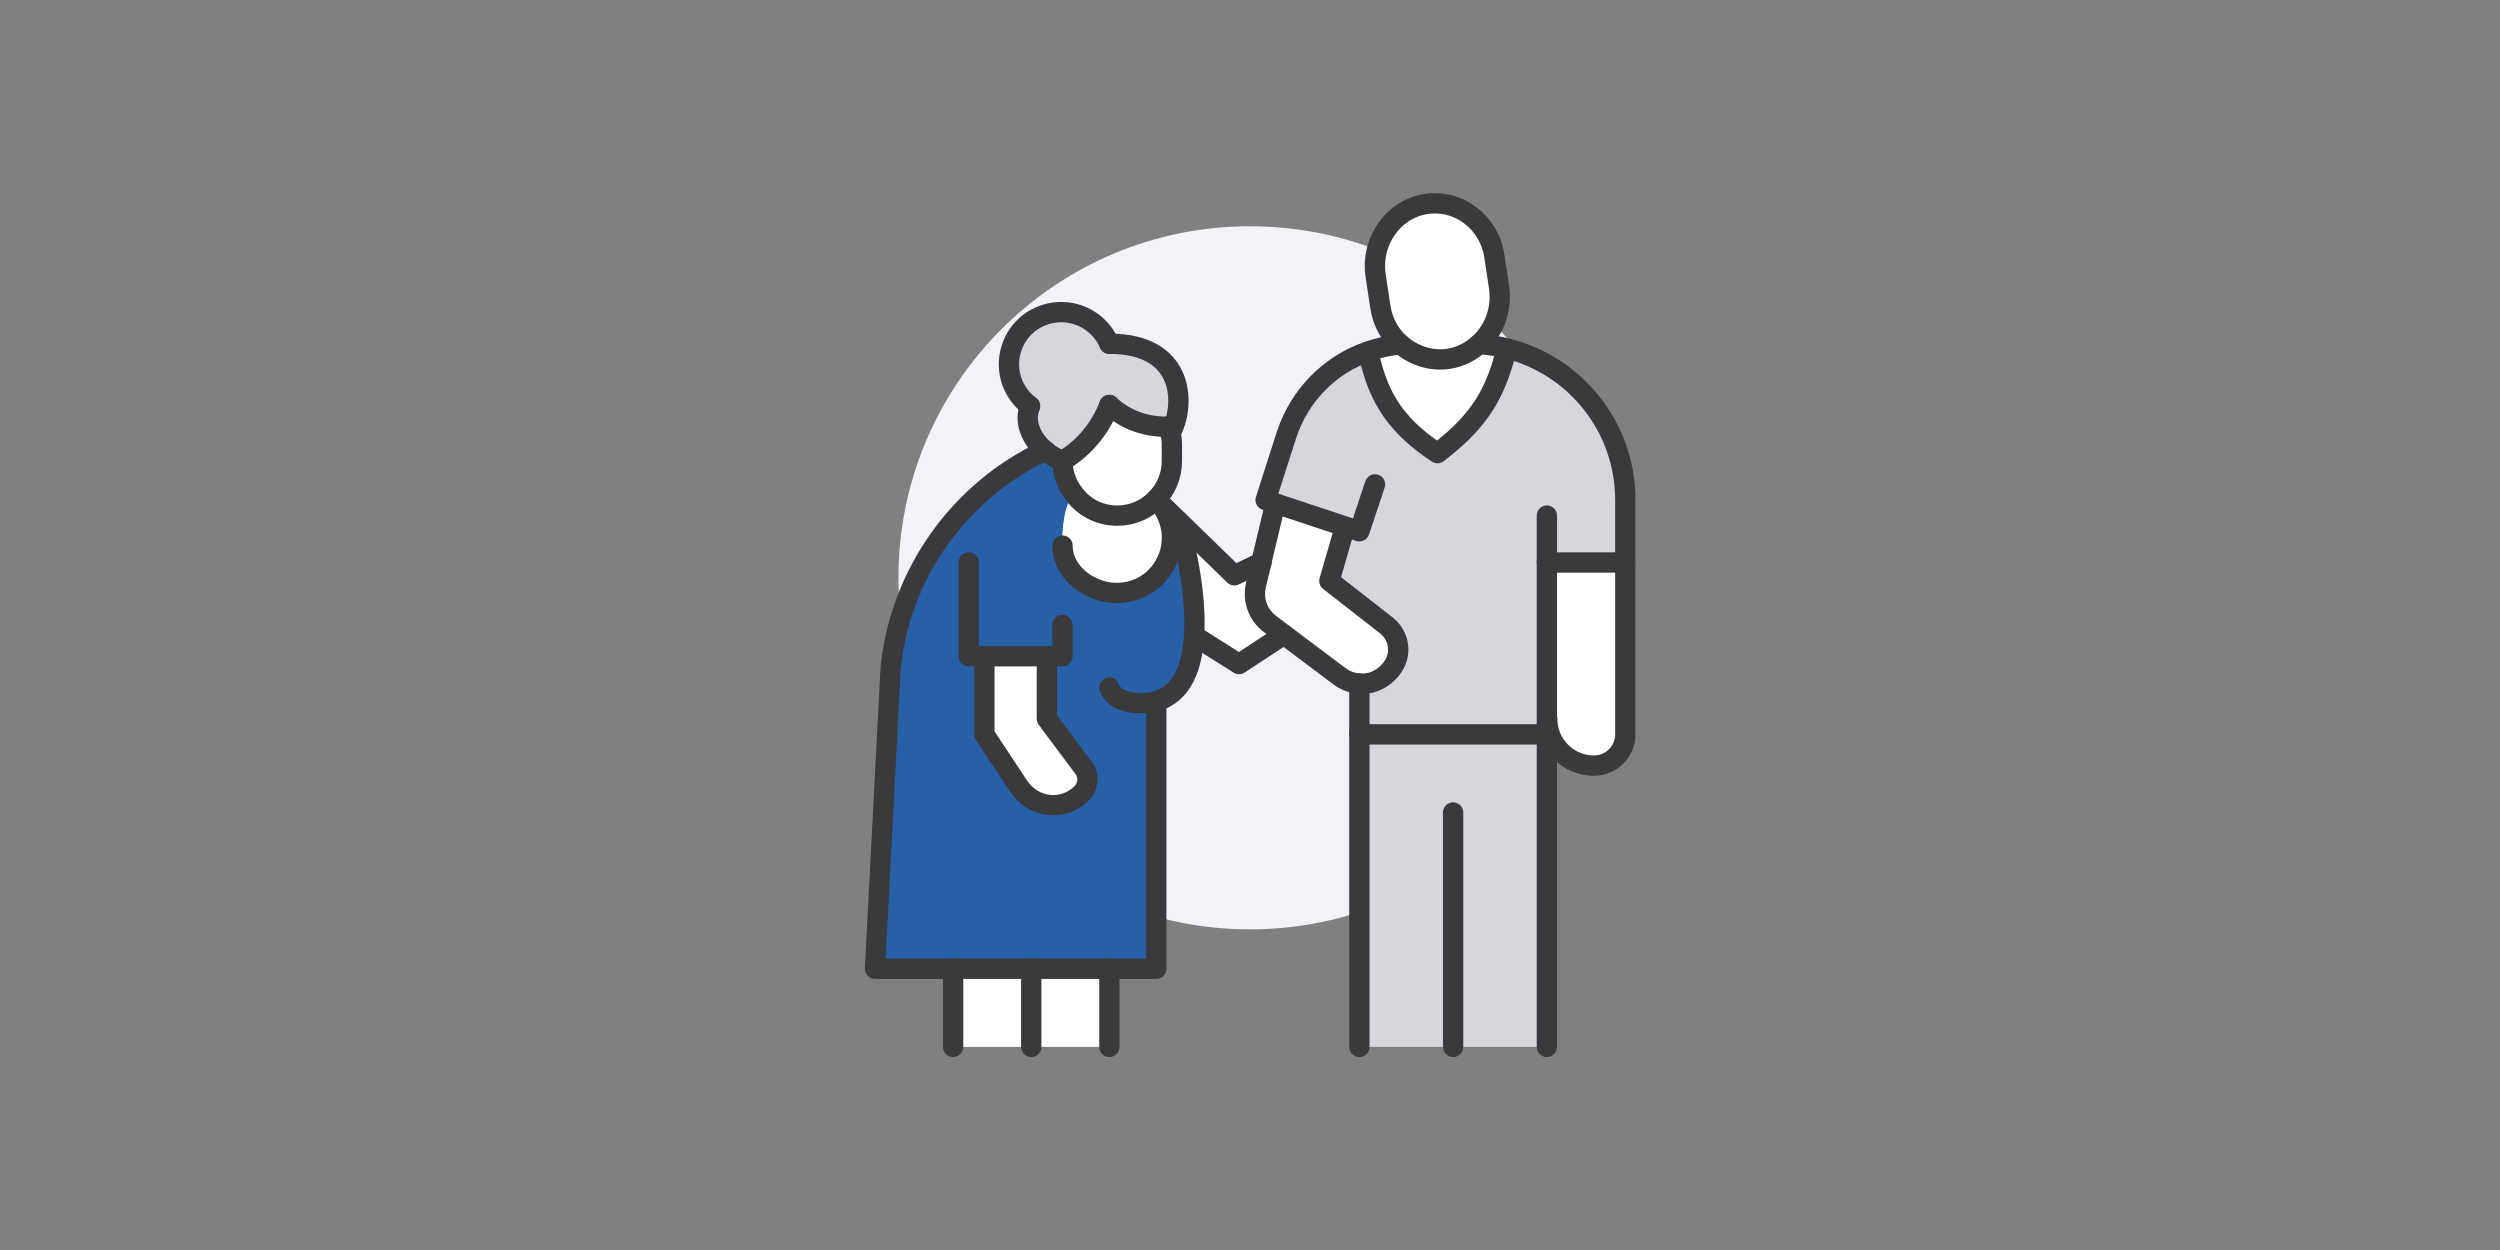 <?xml version="1.0" encoding="UTF-8"?>
<!-- Generator: Adobe Illustrator 28.2.0, SVG Export Plug-In . SVG Version: 6.00 Build 0)  -->
<svg xmlns="http://www.w3.org/2000/svg" xmlns:xlink="http://www.w3.org/1999/xlink" version="1.1" id="Icons" x="0px" y="0px" viewBox="0 0 800 400" style="enable-background:new 0 0 800 400;" xml:space="preserve">
<rect x="0" y="0" width="800" height="400" fill="#808080" stroke="none"/>
<style type="text/css">
	.st0{fill:#F2F2F7;}
	.st1{fill:#FFFFFF;}
	.st2{fill:#D6D6DB;}
	.st3{fill:#2860A8;}
	.st4{fill:none;stroke:#3A3A3C;stroke-width:6.5;stroke-linecap:round;stroke-linejoin:round;}
</style>
<circle class="st0" cx="400" cy="184.9" r="112.5"></circle>
<g>
	<g>
		<path class="st1" d="M520,180v55c0,5.5-4.5,10-10,10c-8.3,0-15-6.7-15-15v-50H520z"></path>
		<path class="st2" d="M495,180v55h-60v-16.2c1.1,0.1,2.3,0,3.5-0.2c3.4-0.9,6.3-3.1,7.9-6.3c2.1-4.2,0.9-9.2-2.8-12.1l-18.2-14.2    L430,170l0.5-1.5l-22.3-7.4L405,160l6.8-20.9c4.2-12.7,13.9-22.3,26-26.6c2.7,12.2,6.9,22.5,22.2,32.5c11.3-8.7,18.2-16.9,22-33    l0.1-0.5c21.8,5.4,37.9,25.1,37.9,48.5v20H495z"></path>
		<polygon class="st2" points="465,335 435,335 435,235 495,235 495,335   "></polygon>
		<path class="st1" d="M482.1,111.5L482,112c-3.8,16.1-10.7,24.3-22,33c-15.4-10-19.5-20.3-22.2-32.5c3.4-1.2,6.9-2,10.5-2.3    c4.1,3.7,9.7,5.6,15.5,4.6c3.7-0.6,7-2.2,9.6-4.7C476.4,110.3,479.3,110.8,482.1,111.5z"></path>
		<path class="st1" d="M479.8,91.9c1,7.1-1.5,13.8-6.4,18.2c-2.6,2.4-6,4.1-9.6,4.7c-5.8,0.9-11.4-0.9-15.5-4.6    c-3.4-2.9-5.8-7.2-6.5-12.1l-1.5-9.9c-1.6-10.9,5.6-21.2,16.1-22.9s20.4,5.8,22,16.7L479.8,91.9L479.8,91.9z"></path>
		<path class="st1" d="M443.6,200.1c3.7,2.9,4.9,7.9,2.8,12.1c-1.6,3.1-4.5,5.4-7.9,6.3c-1.2,0.2-2.3,0.4-3.5,0.2    c-2.4-0.1-4.5-0.9-6.5-2.4L410.8,203l-4.5-3.4c-3.8-2.9-5.5-7.7-4.4-12.4l1.8-7.4h0.1l4.5-18.8l0-0.2l22.3,7.4L430,170l-4.6,15.9    L443.6,200.1L443.6,200.1z"></path>
		<path class="st1" d="M406.3,199.7l4.5,3.4l-14.2,9.4l-14.4-9.1c1.1-16.6-5-36.7-5-36.7l17.9,17.4l8.6-4.1l-1.8,7.4    C400.8,192,402.5,196.9,406.3,199.7L406.3,199.7z"></path>
		<path class="st3" d="M315,210v25l11.1,16.8c2.2,3.2,5.7,5.4,9.6,5.8s7.8-1,10.5-3.8c2.1-2.1,2.4-5.6,0.6-8L335,230v-20H315z     M370,224.4V310h-90l5-96.2c3.1-30.2,21.9-56.7,49.4-69.6c1.7,1.4,3.6,2.6,5.6,3.2c0,4,1.4,7.7,3.7,10.6l-0.1,0.1    c-3,3.5-3.6,10.7-3.6,16.4c0,7.6,7,13.6,14.5,14.9c7.5,1.3,15.1-2.4,18.6-9.2c3.6-6.8,2.3-15.1-3-20.5l7.1,6.9    c0,0,6.1,20.1,5,36.7C381.5,213.3,378.4,221.9,370,224.4L370,224.4z"></path>
		<path class="st2" d="M334.4,144.2c-4.2-3.6-6.9-9-4.8-14.2c-5.6-4.2-8-11.5-6-18.2c2-6.8,8.1-11.4,15.1-11.8    c7-0.4,13.5,3.7,16.3,10.1c25.4,0,24,21.1,19.5,28.6c-0.1-0.7-0.4-1.4-0.6-2.1c-7,0.4-13.8-2.1-18.9-6.9    c-2.8,7.5-8.1,13.8-15,17.9C338,146.8,336.1,145.7,334.4,144.2L334.4,144.2z"></path>
		<path class="st1" d="M375,142.5v5c0,4.8-1.9,9.1-5,12.2c-3.1,3.3-7.6,5.3-12.5,5.3c-5.6,0-10.6-2.6-13.8-6.9    c-2.4-2.9-3.7-6.6-3.7-10.6c6.9-4.1,12.1-10.4,15-17.9c5.1,4.8,12,7.2,18.9,6.9c0.2,0.7,0.5,1.4,0.6,2.1    C374.8,139.8,375,141.2,375,142.5L375,142.5z"></path>
		<path class="st1" d="M370,159.8c5.4,5.4,6.6,13.7,3,20.5c-3.5,6.8-11,10.5-18.6,9.2c-7.5-1.3-14.5-7.2-14.5-14.9    c0-5.7,0.6-12.9,3.6-16.4l0.1-0.1c3.1,4.2,8.1,6.9,13.8,6.9C362.4,165,366.9,163,370,159.8L370,159.8z"></path>
		<rect x="330" y="310" class="st1" width="25" height="25"></rect>
		<path class="st1" d="M346.9,245.8c1.8,2.4,1.6,5.9-0.6,8c-2.8,2.8-6.6,4.1-10.5,3.8s-7.4-2.5-9.6-5.8L315,235v-25h20v20    L346.9,245.8z"></path>
		<rect x="305" y="310" class="st1" width="25" height="25"></rect>
	</g>
	<g>
		<polyline class="st4" points="435,335 435,235 435,218.8   "></polyline>
		<line class="st4" x1="465" y1="260" x2="465" y2="335"></line>
		<path class="st4" d="M448.2,110.2c-3.6,0.3-7.1,1.1-10.5,2.3c-12.1,4.2-21.8,13.9-26,26.6L405,160l3.2,1.1l22.3,7.4l4.5,1.5l5-15"></path>
		<path class="st4" d="M473.4,110.1c3,0.2,6,0.7,8.8,1.4c21.8,5.4,37.9,25.1,37.9,48.5v75c0,5.5-4.5,10-10,10c-8.3,0-15-6.7-15-15"></path>
		<path class="st4" d="M448.2,110.2c-3.4-2.9-5.8-7.2-6.5-12.1l-1.5-9.9c-1.6-10.9,5.5-21.2,16-22.9s20.4,5.8,22,16.7l1.5,9.9    c1,7.1-1.5,13.8-6.4,18.2c-2.6,2.4-6,4.1-9.6,4.7C458,115.7,452.4,113.8,448.2,110.2L448.2,110.2z"></path>
		<line class="st4" x1="403.6" y1="180" x2="408.1" y2="161.2"></line>
		<path class="st4" d="M430,170l-4.6,15.9l18.2,14.2c3.7,2.9,4.9,7.9,2.8,12.1c-1.6,3.1-4.5,5.4-7.9,6.3c-1.2,0.2-2.3,0.4-3.5,0.2    c-2.4-0.1-4.5-0.9-6.5-2.4L410.8,203l-4.5-3.4c-3.8-2.9-5.5-7.7-4.4-12.4l1.8-7.4"></path>
		<line class="st4" x1="495" y1="180" x2="520" y2="180"></line>
		<line class="st4" x1="495" y1="235" x2="435" y2="235"></line>
		<path class="st4" d="M340,147.5c0,4,1.4,7.7,3.7,10.6c3.1,4.2,8.1,6.9,13.8,6.9c4.9,0,9.4-2,12.5-5.3c3.1-3.1,5-7.4,5-12.2v-5    c0-1.4-0.1-2.7-0.5-3.9c-0.1-0.7-0.4-1.4-0.6-2.1"></path>
		<path class="st4" d="M355,129.6c5.1,4.8,12,7.2,18.9,6.9"></path>
		<path class="st4" d="M355,129.6c-2.9,7.5-8.1,13.8-15,17.9"></path>
		<path class="st4" d="M374.5,138.6c4.5-7.4,5.9-28.6-19.5-28.6"></path>
		<path class="st4" d="M355,110c-2.8-6.4-9.3-10.5-16.3-10.1c-7.1,0.4-13.1,5.1-15.1,11.8c-2.1,6.8,0.4,14.1,6,18.2"></path>
		<path class="st4" d="M329.6,130c-2.1,5.2,0.6,10.7,4.8,14.2c1.7,1.4,3.6,2.6,5.6,3.2"></path>
		<path class="st4" d="M370,224.4V310h-90l5-96.2c3.1-30.2,21.9-56.7,49.4-69.6h0.1"></path>
		<polyline class="st4" points="310,180 310,210 315,210 335,210 340,210 340,200   "></polyline>
		<path class="st4" d="M403.6,180L403.6,180l-8.6,4.1l-17.9-17.4l-7.1-6.9c5.3,5.4,6.6,13.7,3,20.5c-3.5,6.8-11,10.5-18.6,9.2    c-7.5-1.3-14.4-7.2-14.4-14.9"></path>
		<path class="st4" d="M355,220c0,0,1,5,10,5c1.9,0,3.5-0.2,5-0.6c8.4-2.4,11.5-11.1,12.1-20.9c1.1-16.6-5-36.7-5-36.7"></path>
		<path class="st4" d="M315,210v25l11.1,16.8c2.2,3.2,5.7,5.4,9.6,5.8s7.8-1,10.5-3.8c2.1-2.1,2.4-5.6,0.6-8L335,230v-20"></path>
		<polyline class="st4" points="382.1,203.4 396.5,212.5 410.8,203.1   "></polyline>
		<polyline class="st4" points="495,335 495,235 495,230 495,180 495,165   "></polyline>
		<line class="st4" x1="305" y1="310" x2="305" y2="335"></line>
		<line class="st4" x1="330" y1="310" x2="330" y2="335"></line>
		<line class="st4" x1="355" y1="310" x2="355" y2="335"></line>
		<path class="st4" d="M437.8,112.5c2.7,12.2,6.9,22.5,22.2,32.5c11.3-8.7,18.2-16.9,22-33"></path>
	</g>
</g>
</svg>

